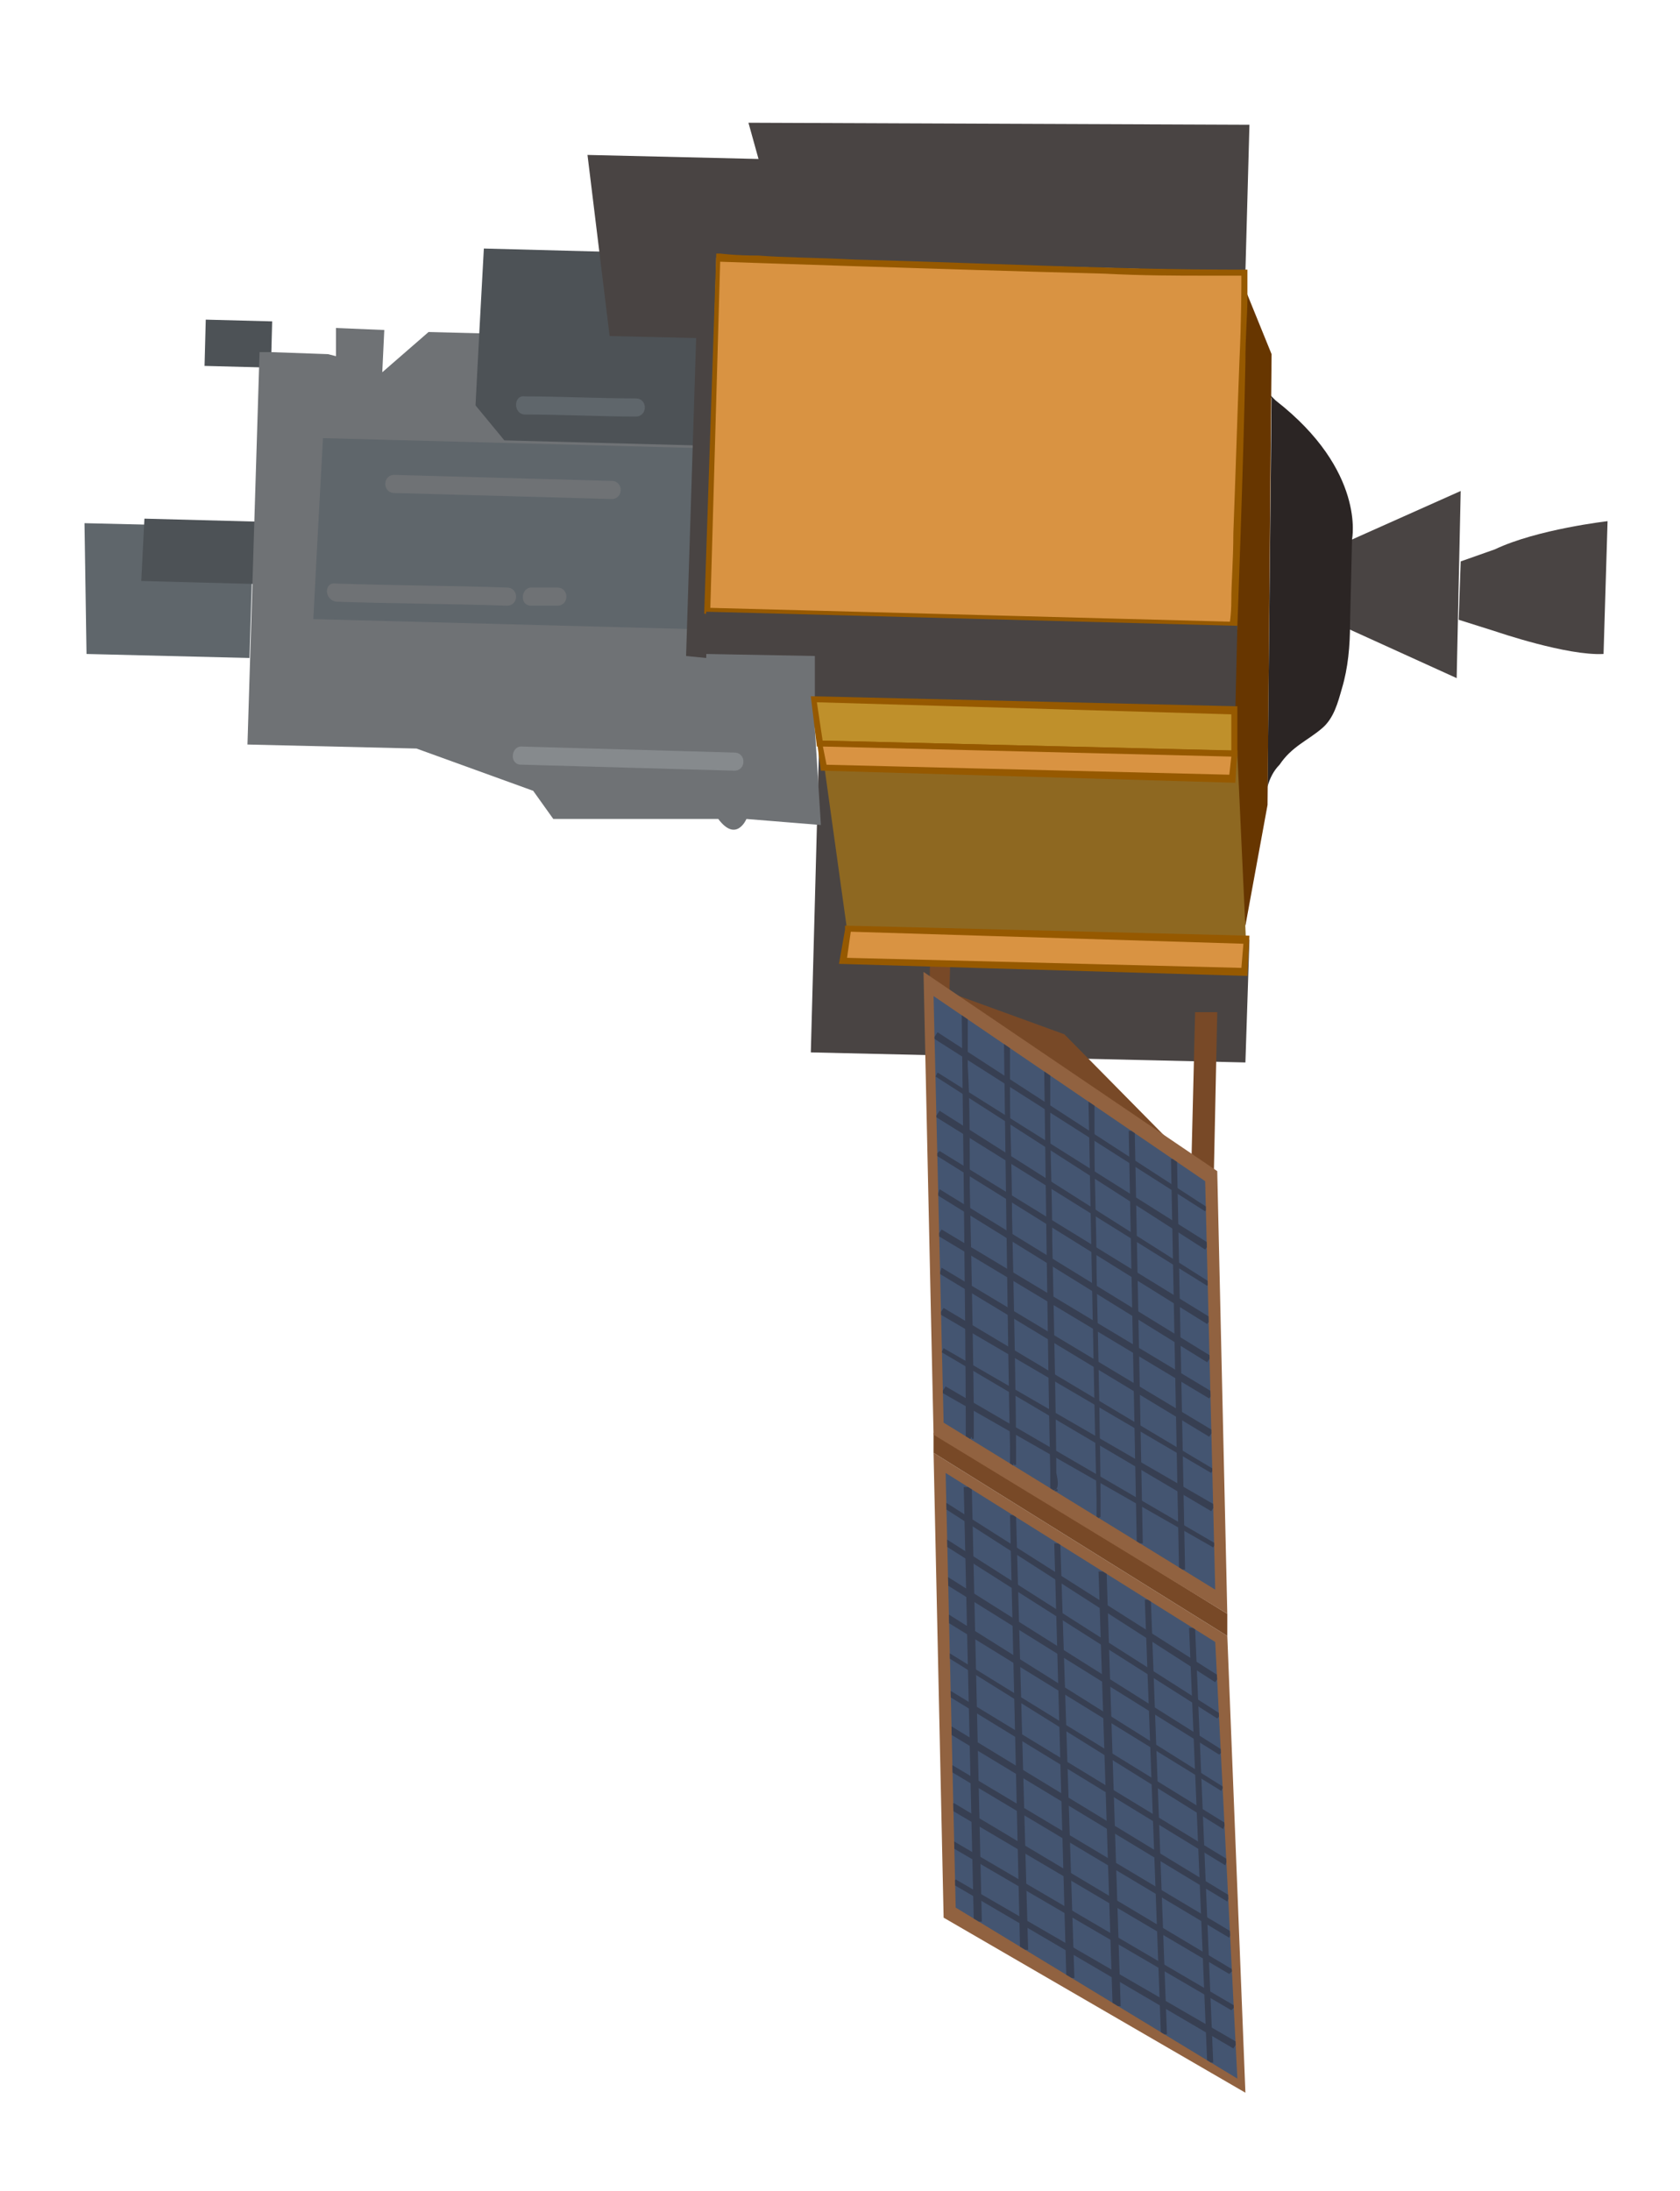 <?xml version="1.0" encoding="utf-8"?>
<!-- Generator: Adobe Illustrator 23.0.4, SVG Export Plug-In . SVG Version: 6.00 Build 0)  -->
<svg version="1.1" id="Layer_1" xmlns="http://www.w3.org/2000/svg" xmlns:xlink="http://www.w3.org/1999/xlink" x="0px" y="0px"
	 viewBox="0 0 83.5 108.9" style="enable-background:new 0 0 83.5 108.9;" xml:space="preserve">
<style type="text/css">
	.st0{fill:#CDCBBE;}
	.st1{fill:#E9E9E7;}
	.st2{fill:#FFFFF1;}
	.st3{fill:#F2F2E7;}
	.st4{fill:#E9E9D8;}
	.st5{fill:#E4E4E4;}
	.st6{clip-path:url(#SVGID_2_);fill:#5D6173;}
	.st7{clip-path:url(#SVGID_2_);fill:#4A4F61;}
	.st8{fill:#E3E4CD;}
	.st9{fill:#CDCDCD;}
	.st10{fill:#F2F2F2;}
	.st11{fill:#F8F8EF;}
	.st12{clip-path:url(#SVGID_4_);fill:#C9C9CB;}
	.st13{fill:#E0E2E4;}
	.st14{fill:#A7B6CA;}
	.st15{fill:#43424C;}
	.st16{fill:#5B4F4A;}
	.st17{fill:#FBFDFF;}
	.st18{fill:#F6F6F6;}
	.st19{fill:#C0C0BE;}
	.st20{fill:#FFFFFF;}
	.st21{fill:#FF3600;}
	.st22{fill:#007621;}
	.st23{fill:#D4D5C2;}
	.st24{fill:#9191A3;}
	.st25{fill:#423431;}
	.st26{fill:#F5F2F1;}
	.st27{fill:#333239;}
	.st28{fill:#B7B1A8;}
	.st29{fill:#847F6C;}
	.st30{clip-path:url(#SVGID_6_);fill:#C7CAB4;}
	.st31{clip-path:url(#SVGID_8_);fill:#C7CAB4;}
	.st32{clip-path:url(#SVGID_10_);fill:#5D6173;}
	.st33{clip-path:url(#SVGID_10_);fill:#4A4F61;}
	.st34{fill:#DCDDDF;}
	.st35{clip-path:url(#SVGID_12_);fill:#F8F8EB;}
	.st36{clip-path:url(#SVGID_14_);fill:#DADBDD;}
	.st37{clip-path:url(#SVGID_14_);fill:#D7D7C8;}
	.st38{clip-path:url(#SVGID_14_);fill:#BFBFC8;}
	.st39{fill:#BE403E;}
	.st40{fill:#BFBFC8;}
	.st41{fill:#DADBDD;}
	.st42{clip-path:url(#SVGID_16_);fill:#F8F8EB;}
	.st43{clip-path:url(#SVGID_18_);fill:#DADBDD;}
	.st44{clip-path:url(#SVGID_18_);fill:#D7D7C8;}
	.st45{clip-path:url(#SVGID_18_);fill:#BFBFC8;}
	.st46{clip-path:url(#SVGID_20_);fill:#C9C9CB;}
	.st47{fill:#E9EBEE;}
	.st48{clip-path:url(#SVGID_22_);fill:#C7CAB4;}
	.st49{clip-path:url(#SVGID_24_);fill:#C7CAB4;}
	.st50{clip-path:url(#SVGID_26_);fill:#F8F8EB;}
	.st51{clip-path:url(#SVGID_28_);fill:#DADBDD;}
	.st52{clip-path:url(#SVGID_28_);fill:#D7D7C8;}
	.st53{clip-path:url(#SVGID_28_);fill:#BFBFC8;}
	.st54{clip-path:url(#SVGID_30_);fill:#F8F8EB;}
	.st55{clip-path:url(#SVGID_32_);fill:#DADBDD;}
	.st56{clip-path:url(#SVGID_32_);fill:#D7D7C8;}
	.st57{clip-path:url(#SVGID_32_);fill:#BFBFC8;}
	.st58{clip-path:url(#SVGID_34_);fill:#5D6173;}
	.st59{clip-path:url(#SVGID_34_);fill:#4A4F61;}
	.st60{clip-path:url(#SVGID_36_);fill:#C7CAB4;}
	.st61{clip-path:url(#SVGID_38_);fill:#C7CAB4;}
	.st62{fill:#BF902B;}
	.st63{fill:#965900;}
	.st64{fill:#494443;}
	.st65{fill:#2B2524;}
	.st66{fill:#673600;}
	.st67{fill:#784927;}
	.st68{fill:#5F666B;}
	.st69{clip-path:url(#SVGID_40_);fill:#4D5256;}
	.st70{clip-path:url(#SVGID_42_);fill:#4D5256;}
	.st71{fill:#452200;}
	.st72{fill:#E6A444;}
	.st73{fill:#BD6600;}
	.st74{clip-path:url(#SVGID_44_);fill:#C3832A;}
	.st75{fill:#6F7275;}
	.st76{clip-path:url(#SVGID_46_);fill:#4D5256;}
	.st77{clip-path:url(#SVGID_46_);fill:#5F666B;}
	.st78{fill:#352520;}
	.st79{fill:#E39200;}
	.st80{fill:#A56200;}
	.st81{fill:#D39A2B;}
	.st82{fill:#D79C43;}
	.st83{fill:#D99342;}
	.st84{fill:#8E6821;}
	.st85{fill:#868A8D;}
	.st86{fill:#445571;}
	.st87{clip-path:url(#SVGID_48_);fill:#445571;}
	.st88{clip-path:url(#SVGID_48_);fill:#373F52;}
	.st89{clip-path:url(#SVGID_50_);fill:#445571;}
	.st90{clip-path:url(#SVGID_50_);fill:#373F52;}
	.st91{fill:#373F52;}
	.st92{clip-path:url(#SVGID_52_);fill:#445571;}
	.st93{clip-path:url(#SVGID_52_);fill:#373F52;}
	.st94{fill:#916240;}
	.st95{clip-path:url(#SVGID_54_);fill:#373F52;}
	.st96{clip-path:url(#SVGID_56_);fill:#445571;}
	.st97{clip-path:url(#SVGID_56_);fill:#373F52;}
	.st98{clip-path:url(#SVGID_58_);fill:#C9C9CB;}
	.st99{fill:#C9C9CB;}
	.st100{clip-path:url(#SVGID_60_);fill:#FFFFFF;}
	.st101{clip-path:url(#SVGID_60_);fill:#FF3600;}
	.st102{clip-path:url(#SVGID_60_);fill:#007621;}
	.st103{clip-path:url(#SVGID_62_);fill:#FFFFFF;}
	.st104{clip-path:url(#SVGID_62_);fill:#FF3600;}
	.st105{clip-path:url(#SVGID_62_);fill:#007621;}
	.st106{clip-path:url(#SVGID_64_);fill:#C7CAB4;}
	.st107{clip-path:url(#SVGID_66_);fill:#C7CAB4;}
	.st108{fill:#3C404C;}
	.st109{fill:#545867;}
	.st110{clip-path:url(#SVGID_68_);fill:#5D6173;}
	.st111{clip-path:url(#SVGID_68_);fill:#4A4F61;}
	.st112{clip-path:url(#SVGID_70_);fill:#4D5256;}
	.st113{clip-path:url(#SVGID_72_);fill:#4D5256;}
	.st114{clip-path:url(#SVGID_74_);fill:#C3832A;}
	.st115{clip-path:url(#SVGID_76_);fill:#4D5256;}
	.st116{clip-path:url(#SVGID_76_);fill:#5F666B;}
	.st117{clip-path:url(#SVGID_78_);fill:#445571;}
	.st118{clip-path:url(#SVGID_78_);fill:#373F52;}
	.st119{clip-path:url(#SVGID_80_);fill:#445571;}
	.st120{clip-path:url(#SVGID_80_);fill:#373F52;}
	.st121{clip-path:url(#SVGID_82_);fill:#445571;}
	.st122{clip-path:url(#SVGID_82_);fill:#373F52;}
	.st123{clip-path:url(#SVGID_84_);fill:#373F52;}
	.st124{clip-path:url(#SVGID_86_);fill:#445571;}
	.st125{clip-path:url(#SVGID_86_);fill:#373F52;}
	.st126{clip-path:url(#SVGID_88_);fill:#5D6173;}
	.st127{clip-path:url(#SVGID_88_);fill:#4A4F61;}
	.st128{clip-path:url(#SVGID_90_);fill:#4D5256;}
	.st129{clip-path:url(#SVGID_92_);fill:#4D5256;}
	.st130{clip-path:url(#SVGID_94_);fill:#C3832A;}
	.st131{clip-path:url(#SVGID_96_);fill:#4D5256;}
	.st132{clip-path:url(#SVGID_96_);fill:#5F666B;}
	.st133{clip-path:url(#SVGID_98_);fill:#445571;}
	.st134{clip-path:url(#SVGID_98_);fill:#373F52;}
	.st135{clip-path:url(#SVGID_100_);fill:#445571;}
	.st136{clip-path:url(#SVGID_100_);fill:#373F52;}
	.st137{clip-path:url(#SVGID_102_);fill:#445571;}
	.st138{clip-path:url(#SVGID_102_);fill:#373F52;}
	.st139{clip-path:url(#SVGID_104_);fill:#373F52;}
	.st140{clip-path:url(#SVGID_106_);fill:#445571;}
	.st141{clip-path:url(#SVGID_106_);fill:#373F52;}
	.st142{clip-path:url(#SVGID_108_);fill:#4D5256;}
	.st143{clip-path:url(#SVGID_110_);fill:#4D5256;}
	.st144{clip-path:url(#SVGID_112_);fill:#4D5256;}
	.st145{clip-path:url(#SVGID_112_);fill:#5F666B;}
	.st146{clip-path:url(#SVGID_114_);fill:#373F52;}
	.st147{clip-path:url(#SVGID_116_);fill:#445571;}
	.st148{clip-path:url(#SVGID_116_);fill:#373F52;}
	.st149{clip-path:url(#SVGID_118_);fill:#4D5256;}
	.st150{clip-path:url(#SVGID_120_);fill:#C3832A;}
	.st151{clip-path:url(#SVGID_122_);fill:#445571;}
	.st152{clip-path:url(#SVGID_122_);fill:#373F52;}
	.st153{clip-path:url(#SVGID_124_);fill:#445571;}
	.st154{clip-path:url(#SVGID_124_);fill:#373F52;}
	.st155{clip-path:url(#SVGID_126_);fill:#445571;}
	.st156{clip-path:url(#SVGID_126_);fill:#373F52;}
	.st157{fill:#7CAEBC;}
	.st158{fill:#775641;}
	.st159{clip-path:url(#SVGID_128_);fill:#1E120F;}
	.st160{clip-path:url(#SVGID_128_);fill:#775641;}
	.st161{clip-path:url(#SVGID_128_);fill:#656768;}
	.st162{fill:#BD7700;}
	.st163{clip-path:url(#SVGID_130_);fill:#C3832A;}
	.st164{fill:#C3832A;}
	.st165{clip-path:url(#SVGID_132_);fill:#C3832A;}
	.st166{clip-path:url(#SVGID_134_);fill:#445571;}
	.st167{clip-path:url(#SVGID_134_);fill:#2E4767;}
	.st168{clip-path:url(#SVGID_134_);fill:#373F52;}
	.st169{clip-path:url(#SVGID_136_);fill:#2B1A18;}
	.st170{fill:#D28A00;}
	.st171{fill:#E9B336;}
	.st172{fill:#2D2722;}
	.st173{fill:#E2A143;}
	.st174{fill:#9A9C9E;}
	.st175{fill:#B57C05;}
	.st176{fill:#C3823E;}
	.st177{fill:#C77600;}
	.st178{fill:#B28464;}
	.st179{fill:#7D532F;}
	.st180{clip-path:url(#SVGID_138_);fill:#C3832A;}
	.st181{clip-path:url(#SVGID_140_);fill:#AD7126;}
	.st182{clip-path:url(#SVGID_142_);fill:#838A90;}
	.st183{clip-path:url(#SVGID_144_);fill:#838A90;}
	.st184{fill:#778183;}
	.st185{clip-path:url(#SVGID_146_);fill:#555D60;}
	.st186{fill:#ACACAC;}
	.st187{fill:#2D3235;}
	.st188{fill:#3E4549;}
	.st189{fill:#555D60;}
	.st190{clip-path:url(#SVGID_148_);fill:#555D60;}
	.st191{clip-path:url(#SVGID_150_);fill:#3E4549;}
	.st192{fill:#818892;}
	.st193{fill:#D59A28;}
	.st194{fill:#130F0E;}
	.st195{fill:#D6922A;}
	.st196{clip-path:url(#SVGID_152_);fill:#382B29;}
	.st197{fill:#361A00;}
	.st198{fill:#431F00;}
	.st199{fill:#522900;}
	.st200{fill:#B47328;}
	.st201{clip-path:url(#SVGID_154_);fill:#555D60;}
	.st202{clip-path:url(#SVGID_156_);fill:#555D60;}
	.st203{clip-path:url(#SVGID_158_);fill:#555D60;}
	.st204{clip-path:url(#SVGID_160_);fill:#332D2B;}
	.st205{clip-path:url(#SVGID_162_);fill:#838A90;}
	.st206{clip-path:url(#SVGID_164_);fill:#1E120F;}
	.st207{clip-path:url(#SVGID_164_);fill:#775641;}
	.st208{clip-path:url(#SVGID_164_);fill:#656768;}
	.st209{clip-path:url(#SVGID_166_);fill:#C3832A;}
	.st210{fill:#D47F00;}
	.st211{clip-path:url(#SVGID_168_);fill:#C3832A;}
	.st212{clip-path:url(#SVGID_170_);fill:#445571;}
	.st213{clip-path:url(#SVGID_170_);fill:#2E4767;}
	.st214{clip-path:url(#SVGID_170_);fill:#373F52;}
	.st215{clip-path:url(#SVGID_172_);fill:#C3832A;}
	.st216{clip-path:url(#SVGID_174_);fill:#AD7126;}
	.st217{clip-path:url(#SVGID_176_);fill:#838A90;}
	.st218{fill:#A5701E;}
	.st219{fill:#E39828;}
	.st220{fill:#E39727;}
	.st221{fill:#E18500;}
	.st222{fill:#DDCCB4;}
	.st223{fill:#A06B1B;}
	.st224{fill:#CA8522;}
	.st225{fill:#775633;}
	.st226{fill:#B07000;}
	.st227{fill:#35251D;}
	.st228{fill:#CA8622;}
	.st229{fill:#8E651D;}
	.st230{fill:#C97900;}
	.st231{clip-path:url(#SVGID_178_);fill:#555D60;}
	.st232{fill:#D6952B;}
	.st233{fill:#4A2500;}
	.st234{fill:#5C2C00;}
	.st235{fill:#D5892A;}
	.st236{fill:#382B29;}
	.st237{clip-path:url(#SVGID_180_);fill:#555D60;}
	.st238{clip-path:url(#SVGID_182_);fill:#555D60;}
	.st239{clip-path:url(#SVGID_184_);fill:#555D60;}
	.st240{fill:#CCC8CC;}
	.st241{fill:#01347C;}
	.st242{fill:#003F8D;}
	.st243{fill:#004697;}
	.st244{fill:#002657;}
	.st245{clip-path:url(#SVGID_186_);fill:#002657;}
	.st246{clip-path:url(#SVGID_186_);fill:#003F8D;}
	.st247{clip-path:url(#SVGID_188_);fill:#002657;}
	.st248{clip-path:url(#SVGID_188_);fill:#003F8D;}
	.st249{clip-path:url(#SVGID_190_);fill:#002657;}
	.st250{clip-path:url(#SVGID_190_);fill:#003F8D;}
	.st251{clip-path:url(#SVGID_192_);fill:#002657;}
	.st252{clip-path:url(#SVGID_192_);fill:#003F8D;}
	.st253{clip-path:url(#SVGID_194_);fill:#002657;}
	.st254{clip-path:url(#SVGID_194_);fill:#003F8D;}
	.st255{clip-path:url(#SVGID_196_);fill:#002657;}
	.st256{clip-path:url(#SVGID_196_);fill:#003F8D;}
	.st257{clip-path:url(#SVGID_198_);fill:#002657;}
	.st258{clip-path:url(#SVGID_198_);fill:#003F8D;}
	.st259{clip-path:url(#SVGID_200_);fill:#002657;}
	.st260{clip-path:url(#SVGID_200_);fill:#003F8D;}
	.st261{clip-path:url(#SVGID_202_);fill:#002657;}
	.st262{clip-path:url(#SVGID_202_);fill:#003F8D;}
	.st263{clip-path:url(#SVGID_204_);fill:#002657;}
	.st264{clip-path:url(#SVGID_204_);fill:#003F8D;}
	.st265{clip-path:url(#SVGID_206_);fill:#002657;}
	.st266{clip-path:url(#SVGID_206_);fill:#003F8D;}
	.st267{clip-path:url(#SVGID_208_);fill:#002657;}
	.st268{clip-path:url(#SVGID_208_);fill:#003F8D;}
	.st269{clip-path:url(#SVGID_210_);fill:#002657;}
	.st270{clip-path:url(#SVGID_210_);fill:#003F8D;}
	.st271{clip-path:url(#SVGID_212_);fill:#002657;}
	.st272{clip-path:url(#SVGID_212_);fill:#003F8D;}
	.st273{clip-path:url(#SVGID_214_);fill:#002657;}
	.st274{clip-path:url(#SVGID_214_);fill:#003F8D;}
	.st275{clip-path:url(#SVGID_216_);fill:#002657;}
	.st276{clip-path:url(#SVGID_216_);fill:#003F8D;}
	.st277{fill:#002348;}
	.st278{clip-path:url(#SVGID_218_);fill:#002657;}
	.st279{clip-path:url(#SVGID_218_);fill:#01347C;}
	.st280{fill:#0E0A2E;}
	.st281{fill:#1C1928;}
	.st282{fill:#282339;}
	.st283{fill:#110F1C;}
	.st284{fill:#5D5A6E;}
	.st285{fill:#25222D;}
	.st286{fill:#363245;}
	.st287{fill:none;stroke:#25222D;stroke-miterlimit:10;}
	.st288{fill:#730B14;}
	.st289{fill:#2E5B88;}
	.st290{fill:#264871;}
	.st291{fill:#868686;}
	.st292{fill:#B6B6B6;}
	.st293{fill:#6D8991;}
	
		.st294{clip-path:url(#SVGID_220_);fill:none;stroke:#0F0D22;stroke-width:2;stroke-linecap:round;stroke-linejoin:round;stroke-miterlimit:10;}
	.st295{clip-path:url(#SVGID_220_);}
	.st296{fill:none;stroke:#110F1C;stroke-miterlimit:10;}
	.st297{clip-path:url(#SVGID_220_);fill:none;stroke:#110F1C;stroke-miterlimit:10;}
	
		.st298{clip-path:url(#SVGID_222_);fill:none;stroke:#1C1928;stroke-width:2;stroke-linecap:round;stroke-linejoin:round;stroke-miterlimit:10;}
	.st299{clip-path:url(#SVGID_222_);}
	.st300{fill:#18548F;}
	.st301{fill:#211524;}
	.st302{fill:url(#SVGID_223_);}
	.st303{fill:url(#SVGID_224_);}
	.st304{fill:url(#SVGID_225_);}
	.st305{fill:url(#SVGID_226_);}
	.st306{fill:url(#SVGID_227_);}
	.st307{fill:url(#SVGID_228_);}
	.st308{fill:url(#SVGID_229_);}
	.st309{fill:url(#SVGID_230_);}
	.st310{fill:url(#SVGID_231_);}
	.st311{fill:url(#SVGID_232_);}
</style>
<g>
	<polygon class="st64" points="66.9,31.2 72.4,33.7 72.6,24.4 67,26.9 	"/>
	<path class="st65" d="M63.2,19.8L63.2,19.8L63,39.1c0.1-0.4,0.3-0.8,0.6-1.1c0.6-0.9,1.4-1.2,2.1-1.8c0.6-0.5,0.8-1.3,1-2
		c0.3-1,0.4-2.1,0.4-3.2l0.1-4.2c0,0,0.7-3.4-3.8-6.9c-0.1-0.1-0.2-0.2-0.3-0.3L63.2,19.8z"/>
	<polygon class="st66" points="61.9,46 63,40 63.2,17.6 61.9,14.4 60.7,30.9 60.7,38.1 	"/>
	<polygon class="st64" points="40.3,52.3 61.9,52.8 62.1,46.7 40.7,37.4 	"/>
	
		<rect x="46" y="48.1" transform="matrix(2.643286e-02 -1 1 2.643286e-02 -3.128 94.032)" class="st67" width="1.4" height="1"/>
	<polygon class="st68" points="4.3,32.5 12.4,32.7 12.6,26.2 4.2,26 	"/>
	<g>
		<defs>
			<polygon id="SVGID_107_" points="4.3,32.5 12.4,32.7 12.6,26.2 4.2,26 			"/>
		</defs>
		<clipPath id="SVGID_2_">
			<use xlink:href="#SVGID_107_"  style="overflow:visible;"/>
		</clipPath>
		
			<rect x="6.7" y="21.6" transform="matrix(2.643286e-02 -1 1 2.643286e-02 -19.215 34.884)" style="clip-path:url(#SVGID_2_);fill:#4D5256;" width="3.1" height="11.5"/>
	</g>
	<g>
		<defs>
			<polygon id="SVGID_109_" points="9.4,21 12.8,21.1 12.9,16.2 9.4,16.2 			"/>
		</defs>
		<clipPath id="SVGID_4_">
			<use xlink:href="#SVGID_109_"  style="overflow:visible;"/>
		</clipPath>
		
			<rect x="10" y="14.7" transform="matrix(2.643286e-02 -1 1 2.643286e-02 -6.298 27.756)" style="clip-path:url(#SVGID_4_);fill:#4D5256;" width="2.3" height="4.8"/>
	</g>
	<path class="st75" d="M13.5,17.5l2.8,0.1l0.4,0.1l0-1.4l2.4,0.1L19,18.5l2.3-2l3.9,0.1l10.8,0.3l-0.4,15.3l5,0.1l-0.1,3.9l0.3,4.8
		l-3.7-0.3c0,0-0.5,1.2-1.4,0l-8.2,0l-1-1.4l-5.8-2.1L12.3,37l0.6-19.5L13.5,17.5z"/>
	<g>
		<defs>
			<path id="SVGID_111_" d="M13.5,17l2.8,0.6l0.4,0.1l0-1.4l2.4,0.1L19,18.5l2.3-2l3.9,0.1l10.8,0.3l-0.4,15.8l5,0.1l-0.1,3.3
				l0.3,4.8l-3.7-0.3c0,0-0.5,1.2-1.4,0l-8.2,0l-1-1.4l-5.8-2.1L12.3,37l0.6-20L13.5,17z"/>
		</defs>
		<clipPath id="SVGID_6_">
			<use xlink:href="#SVGID_111_"  style="overflow:visible;"/>
		</clipPath>
		
			<rect x="19.6" y="2.1" transform="matrix(2.643286e-02 -1 1 2.643286e-02 6.571 41.009)" style="clip-path:url(#SVGID_6_);fill:#4D5256;" width="9.5" height="30"/>
		
			<rect x="21.3" y="11.6" transform="matrix(2.643286e-02 -1 1 2.643286e-02 -1.49 51.631)" style="clip-path:url(#SVGID_6_);fill:#5F666B;" width="9" height="30"/>
	</g>
	<path class="st64" d="M72.5,30.8l1.9,0.6c0,0,3.5,1.2,5.3,1.1l0.2-6.6c0,0-3.5,0.4-5.6,1.4l-1.7,0.6L72.5,30.8z"/>
	<polygon class="st64" points="30.3,16.7 29.2,7.7 37.7,7.9 37.2,6.1 62.1,6.2 61.9,13.5 35.6,12.8 35.1,32.7 34.1,32.6 34.6,16.8 	
		"/>
	<path class="st83" d="M35.1,30.4l26.3,0.7c0,0,0.7-17.8,0.5-17.6c-0.2,0.2-26.3-0.7-26.3-0.7L35.1,30.4z"/>
	<path class="st63" d="M35.1,30.4l0,0.2l26.4,0.7l0-0.2c0,0,0.3-7.9,0.4-13.1c0-1.3,0.1-2.4,0.1-3.2c0-0.4,0-0.7,0-0.9
		c0-0.1,0-0.2,0-0.3c0,0,0-0.1,0-0.1l0-0.1l0,0c0,0-0.1,0-0.1,0c-0.1,0-0.1,0-0.1,0l0.1,0.1l-0.1-0.1l0.1,0.1l0-0.1c0,0,0,0-0.1,0
		l0.1,0.1l0-0.1l0,0c0,0-0.1,0-0.2,0c-0.8,0-3.4,0-6.6-0.1c-3.9-0.1-8.7-0.3-12.6-0.4c-1.9-0.1-3.6-0.1-4.8-0.2
		c-1.2,0-1.9-0.1-1.9-0.1l-0.2,0L35,30.5l0.2,0L35.1,30.4l0.2,0l0.5-17.6l-0.2,0l0,0.2c0,0,11.6,0.4,19.3,0.6
		c1.9,0.1,3.7,0.1,4.9,0.1c0.6,0,1.1,0,1.5,0c0.2,0,0.3,0,0.4,0c0,0,0.1,0,0.1,0l0,0c0,0,0,0,0.1,0l0,0l0,0l-0.1-0.1l0,0.2
		c0.1,0,0.1,0,0.1,0l-0.1-0.1l0,0.2l0-0.2l-0.1,0.1c0,0,0.1,0,0.1,0l0-0.2l-0.1,0.1l0.1-0.1l-0.1,0c0,0,0,0,0,0.1l0.1-0.1l-0.1,0
		l0,0l0,0l0,0l0,0l0,0c0,0,0,0.1,0,0.1c0,0.5,0,2.2-0.1,4.3c-0.1,2.6-0.2,5.9-0.3,8.5c0,1.3-0.1,2.5-0.1,3.3c0,0.8-0.1,1.3-0.1,1.3
		l0.2,0l0-0.2l-26.3-0.7L35.1,30.4l0.2,0L35.1,30.4z"/>
	<polygon class="st64" points="41,34.8 61.4,35.3 61.5,31.1 35.1,30.4 35.1,32.5 40.5,32.6 40.5,34.7 	"/>
	<polygon class="st84" points="42.1,46.2 40.5,34.7 61.4,35.3 62,48.3 42.1,47.8 	"/>
	<polygon class="st83" points="42.2,46.2 61.9,46.7 61.9,48.3 41.9,47.8 	"/>
	<polygon class="st63" points="42.2,46.2 42.2,46.3 61.8,46.9 61.7,48.1 42.1,47.6 42.3,46.2 42.2,46.2 42.2,46.3 42.2,46.2 
		42,46.2 41.7,47.9 62,48.5 62.1,46.5 42,46 42,46.2 	"/>
	<polygon class="st62" points="40.7,36.9 61.3,37.5 61.4,35.3 40.5,34.7 	"/>
	<polygon class="st63" points="40.7,36.9 40.7,37.1 61.5,37.6 61.5,35.1 40.3,34.6 40.6,37.1 40.7,37.1 40.7,36.9 40.9,36.9 
		40.6,34.9 61.2,35.5 61.2,37.3 40.7,36.8 40.7,36.9 40.9,36.9 	"/>
	<polygon class="st83" points="40.9,38.2 61.3,38.7 61.3,37.5 40.7,36.9 	"/>
	<polygon class="st63" points="40.9,38.2 40.9,38.3 61.4,38.9 61.5,37.3 40.6,36.8 40.8,38.3 40.9,38.3 40.9,38.2 41.1,38.1 
		40.9,37.1 61.2,37.6 61.1,38.5 40.9,38 40.9,38.2 41.1,38.1 	"/>
	<polygon class="st67" points="46.2,49.3 47.4,49.4 52.9,51.4 60.2,58.8 60.3,59.9 	"/>
	<polygon class="st67" points="59.2,58.4 59.4,50.3 60.5,50.3 60.3,59.8 	"/>
	<path class="st85" d="M25.9,38c3.5,0.1,7.1,0.2,10.6,0.3c0.6,0,0.6-0.9,0-0.9c-3.5-0.1-7.1-0.2-10.6-0.3C25.4,37.1,25.3,38,25.9,38
		z"/>
	<path class="st75" d="M16.7,29.9c2.8,0.1,5.6,0.1,8.5,0.2c0.6,0,0.6-0.9,0-0.9c-2.8-0.1-5.6-0.1-8.5-0.2
		C16.1,28.9,16.1,29.8,16.7,29.9z"/>
	<path class="st75" d="M26.4,30.1c0.4,0,0.9,0,1.3,0c0.6,0,0.6-0.9,0-0.9c-0.4,0-0.9,0-1.3,0C25.9,29.2,25.8,30.1,26.4,30.1z"/>
	<path class="st75" d="M19.6,24.5c3.6,0.1,7.2,0.2,10.8,0.3c0.6,0,0.6-0.9,0-0.9c-3.6-0.1-7.2-0.2-10.8-0.3
		C19,23.6,19,24.5,19.6,24.5z"/>
	<path class="st68" d="M26.1,20.6c1.8,0,3.7,0.1,5.5,0.1c0.6,0,0.6-0.9,0-0.9c-1.8,0-3.7-0.1-5.5-0.1C25.5,19.6,25.5,20.6,26.1,20.6
		z"/>
	<polygon class="st94" points="46.9,95.3 46.4,72.2 61,81.3 61.9,104 	"/>
	<polygon class="st67" points="61,81.3 61,80.2 46.4,71.2 46.4,72.2 	"/>
	<polygon class="st86" points="47.5,94.8 61.5,103.3 60.4,81.6 47,73.2 	"/>
	<polygon class="st94" points="46.4,71.3 61,80.2 60.5,58.2 45.9,48.3 	"/>
	<g>
		<defs>
			<polygon id="SVGID_113_" points="47.5,94.8 61.5,103.3 60.4,81.6 47,73.2 			"/>
		</defs>
		<clipPath id="SVGID_8_">
			<use xlink:href="#SVGID_113_"  style="overflow:visible;"/>
		</clipPath>
		<polyline style="clip-path:url(#SVGID_8_);fill:#373F52;" points="47.3,93.6 61.3,101.8 61.5,101.5 47.5,93.4 		"/>
		<polyline style="clip-path:url(#SVGID_8_);fill:#373F52;" points="47.3,91.8 61.2,99.9 61.4,99.7 47.4,91.5 		"/>
		<polyline style="clip-path:url(#SVGID_8_);fill:#373F52;" points="47.2,89.9 61.1,98.1 61.3,97.9 47.4,89.6 		"/>
		<polyline style="clip-path:url(#SVGID_8_);fill:#373F52;" points="47.2,88 61.1,96.3 61.2,96 47.3,87.7 		"/>
		<polyline style="clip-path:url(#SVGID_8_);fill:#373F52;" points="47.1,86.1 61,94.5 61.1,94.2 47.3,85.8 		"/>
		<polyline style="clip-path:url(#SVGID_8_);fill:#373F52;" points="47,84.2 60.9,92.7 61,92.4 47.2,84 		"/>
		<polyline style="clip-path:url(#SVGID_8_);fill:#373F52;" points="47,82.3 60.8,90.9 60.9,90.6 47.1,82.1 		"/>
		<polyline style="clip-path:url(#SVGID_8_);fill:#373F52;" points="46.9,80.5 60.7,89 60.8,88.8 47.1,80.2 		"/>
		<polyline style="clip-path:url(#SVGID_8_);fill:#373F52;" points="46.8,78.6 60.6,87.2 60.8,87 47,78.3 		"/>
		<polyline style="clip-path:url(#SVGID_8_);fill:#373F52;" points="46.8,76.7 60.5,85.4 60.7,85.2 46.9,76.4 		"/>
		<polyline style="clip-path:url(#SVGID_8_);fill:#373F52;" points="46.7,74.8 60.4,83.6 60.6,83.3 46.9,74.6 		"/>
		<polyline style="clip-path:url(#SVGID_8_);fill:#373F52;" points="48.8,95.5 48.3,73.9 47.9,73.9 48.4,95.5 		"/>
		<polyline style="clip-path:url(#SVGID_8_);fill:#373F52;" points="51.1,96.9 50.5,75.3 50.2,75.3 50.7,96.9 		"/>
		<polyline style="clip-path:url(#SVGID_8_);fill:#373F52;" points="53.4,98.3 52.7,76.7 52.4,76.7 53,98.3 		"/>
		<polyline style="clip-path:url(#SVGID_8_);fill:#373F52;" points="55.7,99.7 55,78.1 54.6,78.1 55.3,99.7 		"/>
		<polyline style="clip-path:url(#SVGID_8_);fill:#373F52;" points="58,101.1 57.2,79.5 56.9,79.5 57.7,101.1 		"/>
		<polyline style="clip-path:url(#SVGID_8_);fill:#373F52;" points="60.3,102.5 59.4,80.9 59.1,80.9 60,102.5 		"/>
	</g>
	<g>
		<defs>
			<polygon id="SVGID_115_" points="46.9,70.7 60.4,79 59.9,58.7 46.4,49.5 			"/>
		</defs>
		<clipPath id="SVGID_10_">
			<use xlink:href="#SVGID_115_"  style="overflow:visible;"/>
		</clipPath>
		<polygon style="clip-path:url(#SVGID_10_);fill:#445571;" points="46.9,70.7 60.4,79 59.9,58.7 46.4,49.5 		"/>
		<polyline style="clip-path:url(#SVGID_10_);fill:#373F52;" points="46.8,69.2 60.3,76.9 60.4,76.7 47,68.9 		"/>
		<polyline style="clip-path:url(#SVGID_10_);fill:#373F52;" points="46.8,67.2 60.2,75.1 60.4,74.8 46.9,67 		"/>
		<polyline style="clip-path:url(#SVGID_10_);fill:#373F52;" points="46.7,65.3 60.2,73.2 60.3,73 46.9,65 		"/>
		<polyline style="clip-path:url(#SVGID_10_);fill:#373F52;" points="46.7,63.3 60.1,71.4 60.3,71.1 46.8,63 		"/>
		<polyline style="clip-path:url(#SVGID_10_);fill:#373F52;" points="46.6,61.4 60.1,69.5 60.3,69.2 46.8,61.1 		"/>
		<polyline style="clip-path:url(#SVGID_10_);fill:#373F52;" points="46.6,59.4 60,67.7 60.2,67.4 46.7,59.1 		"/>
		<polyline style="clip-path:url(#SVGID_10_);fill:#373F52;" points="46.5,57.4 60,65.8 60.2,65.5 46.7,57.2 		"/>
		<polyline style="clip-path:url(#SVGID_10_);fill:#373F52;" points="46.5,55.5 60,63.9 60.1,63.7 46.7,55.2 		"/>
		<polyline style="clip-path:url(#SVGID_10_);fill:#373F52;" points="46.5,53.5 59.9,62.1 60.1,61.8 46.6,53.3 		"/>
		<polyline style="clip-path:url(#SVGID_10_);fill:#373F52;" points="46.4,51.6 59.9,60.2 60,60 46.6,51.3 		"/>
		<path style="clip-path:url(#SVGID_10_);fill:#373F52;" d="M48.3,71.4l-0.1,0.1L48.3,71.4C48.4,71.5,48.4,71.4,48.3,71.4l-0.1,0.1
			L48.3,71.4l-0.1,0.1L48.3,71.4L48.3,71.4l-0.1,0.1L48.3,71.4l0,0.1l0.1,0L48.3,71.4l0,0.1l0.1,0c0,0,0-0.1,0-0.3
			c0-0.2,0-0.4,0-0.6c0-2-0.1-7.1-0.2-11.6c0-2.3,0-4.4-0.1-6c0-0.8,0-1.4,0-1.9c0-0.4,0-0.7,0-0.7l-0.3,0c0,0,0.2,16.1,0.2,20.2
			c0,0.3,0,0.5,0,0.7c0,0.1,0,0.1,0,0.2l0,0.1l0,0l0,0l0,0c0,0,0,0,0.1,0.1L48.3,71.4z"/>
		<path style="clip-path:url(#SVGID_10_);fill:#373F52;" d="M50.4,72.7l-0.1,0.1L50.4,72.7C50.5,72.8,50.5,72.7,50.4,72.7l-0.1,0.1
			L50.4,72.7l-0.1,0.1L50.4,72.7L50.4,72.7l-0.1,0.1L50.4,72.7l0,0.1l0.1,0L50.4,72.7l0,0.1l0.1,0l0,0c0-0.1,0-0.4,0-0.9
			c0-2-0.1-7-0.2-11.5c0-2.3-0.1-4.4-0.1-6c0-0.8,0-1.4,0-1.9c0-0.4,0-0.7,0-0.7l-0.3,0c0,0,0.2,16,0.3,20.1c0,0.3,0,0.5,0,0.7
			c0,0.1,0,0.1,0,0.2l0,0.1l0,0l0,0l0,0c0,0,0,0,0.1,0.1L50.4,72.7L50.4,72.7z"/>
		<path style="clip-path:url(#SVGID_10_);fill:#373F52;" d="M52.5,74l-0.1,0.1L52.5,74C52.6,74.1,52.6,74,52.5,74l-0.1,0.1L52.5,74
			l-0.1,0.1l0.1,0L52.5,74l-0.1,0.1l0.1,0l-0.1,0l0.1,0l0,0l-0.1,0l0.1,0C52.6,74.1,52.6,74.1,52.5,74c0.1-0.1,0.1-0.4,0-0.8
			c0-2-0.1-7-0.2-11.5c0-2.2-0.1-4.4-0.1-5.9c0-0.8,0-1.4,0-1.9c0-0.4,0-0.7,0-0.7l-0.3,0c0,0,0.2,16,0.3,19.9c0,0.3,0,0.5,0,0.7
			c0,0.1,0,0.1,0,0.2l0,0l0,0l0,0l0,0c0,0,0,0,0.1,0.1L52.5,74L52.5,74z"/>
		<path style="clip-path:url(#SVGID_10_);fill:#373F52;" d="M54.7,75.3l-0.1,0.1L54.7,75.3C54.7,75.3,54.7,75.3,54.7,75.3l-0.1,0.1
			L54.7,75.3l-0.1,0.1L54.7,75.3L54.7,75.3l-0.1,0.1L54.7,75.3l-0.1,0.1l0.1,0L54.7,75.3l-0.1,0.1l0.1,0l0,0l0,0l0,0l0,0l0,0
			c0,0,0-0.1,0-0.3c0-0.1,0-0.4,0-0.6c0-2-0.1-6.9-0.2-11.4c0-2.2-0.1-4.3-0.1-5.9c0-0.8,0-1.4,0-1.8c0-0.4,0-0.7,0-0.7l-0.3,0
			c0,0,0.3,15.8,0.4,19.8c0,0.3,0,0.5,0,0.7c0,0.1,0,0.1,0,0.2l0,0l0,0l0,0l0,0l0,0c0,0,0,0,0.1,0.1L54.7,75.3L54.7,75.3z"/>
		<polyline style="clip-path:url(#SVGID_10_);fill:#373F52;" points="56.8,76.7 56.4,56.2 56.1,56.2 56.5,76.7 		"/>
		<polyline style="clip-path:url(#SVGID_10_);fill:#373F52;" points="58.9,78 58.5,57.6 58.2,57.6 58.6,78 		"/>
	</g>
</g>
</svg>
